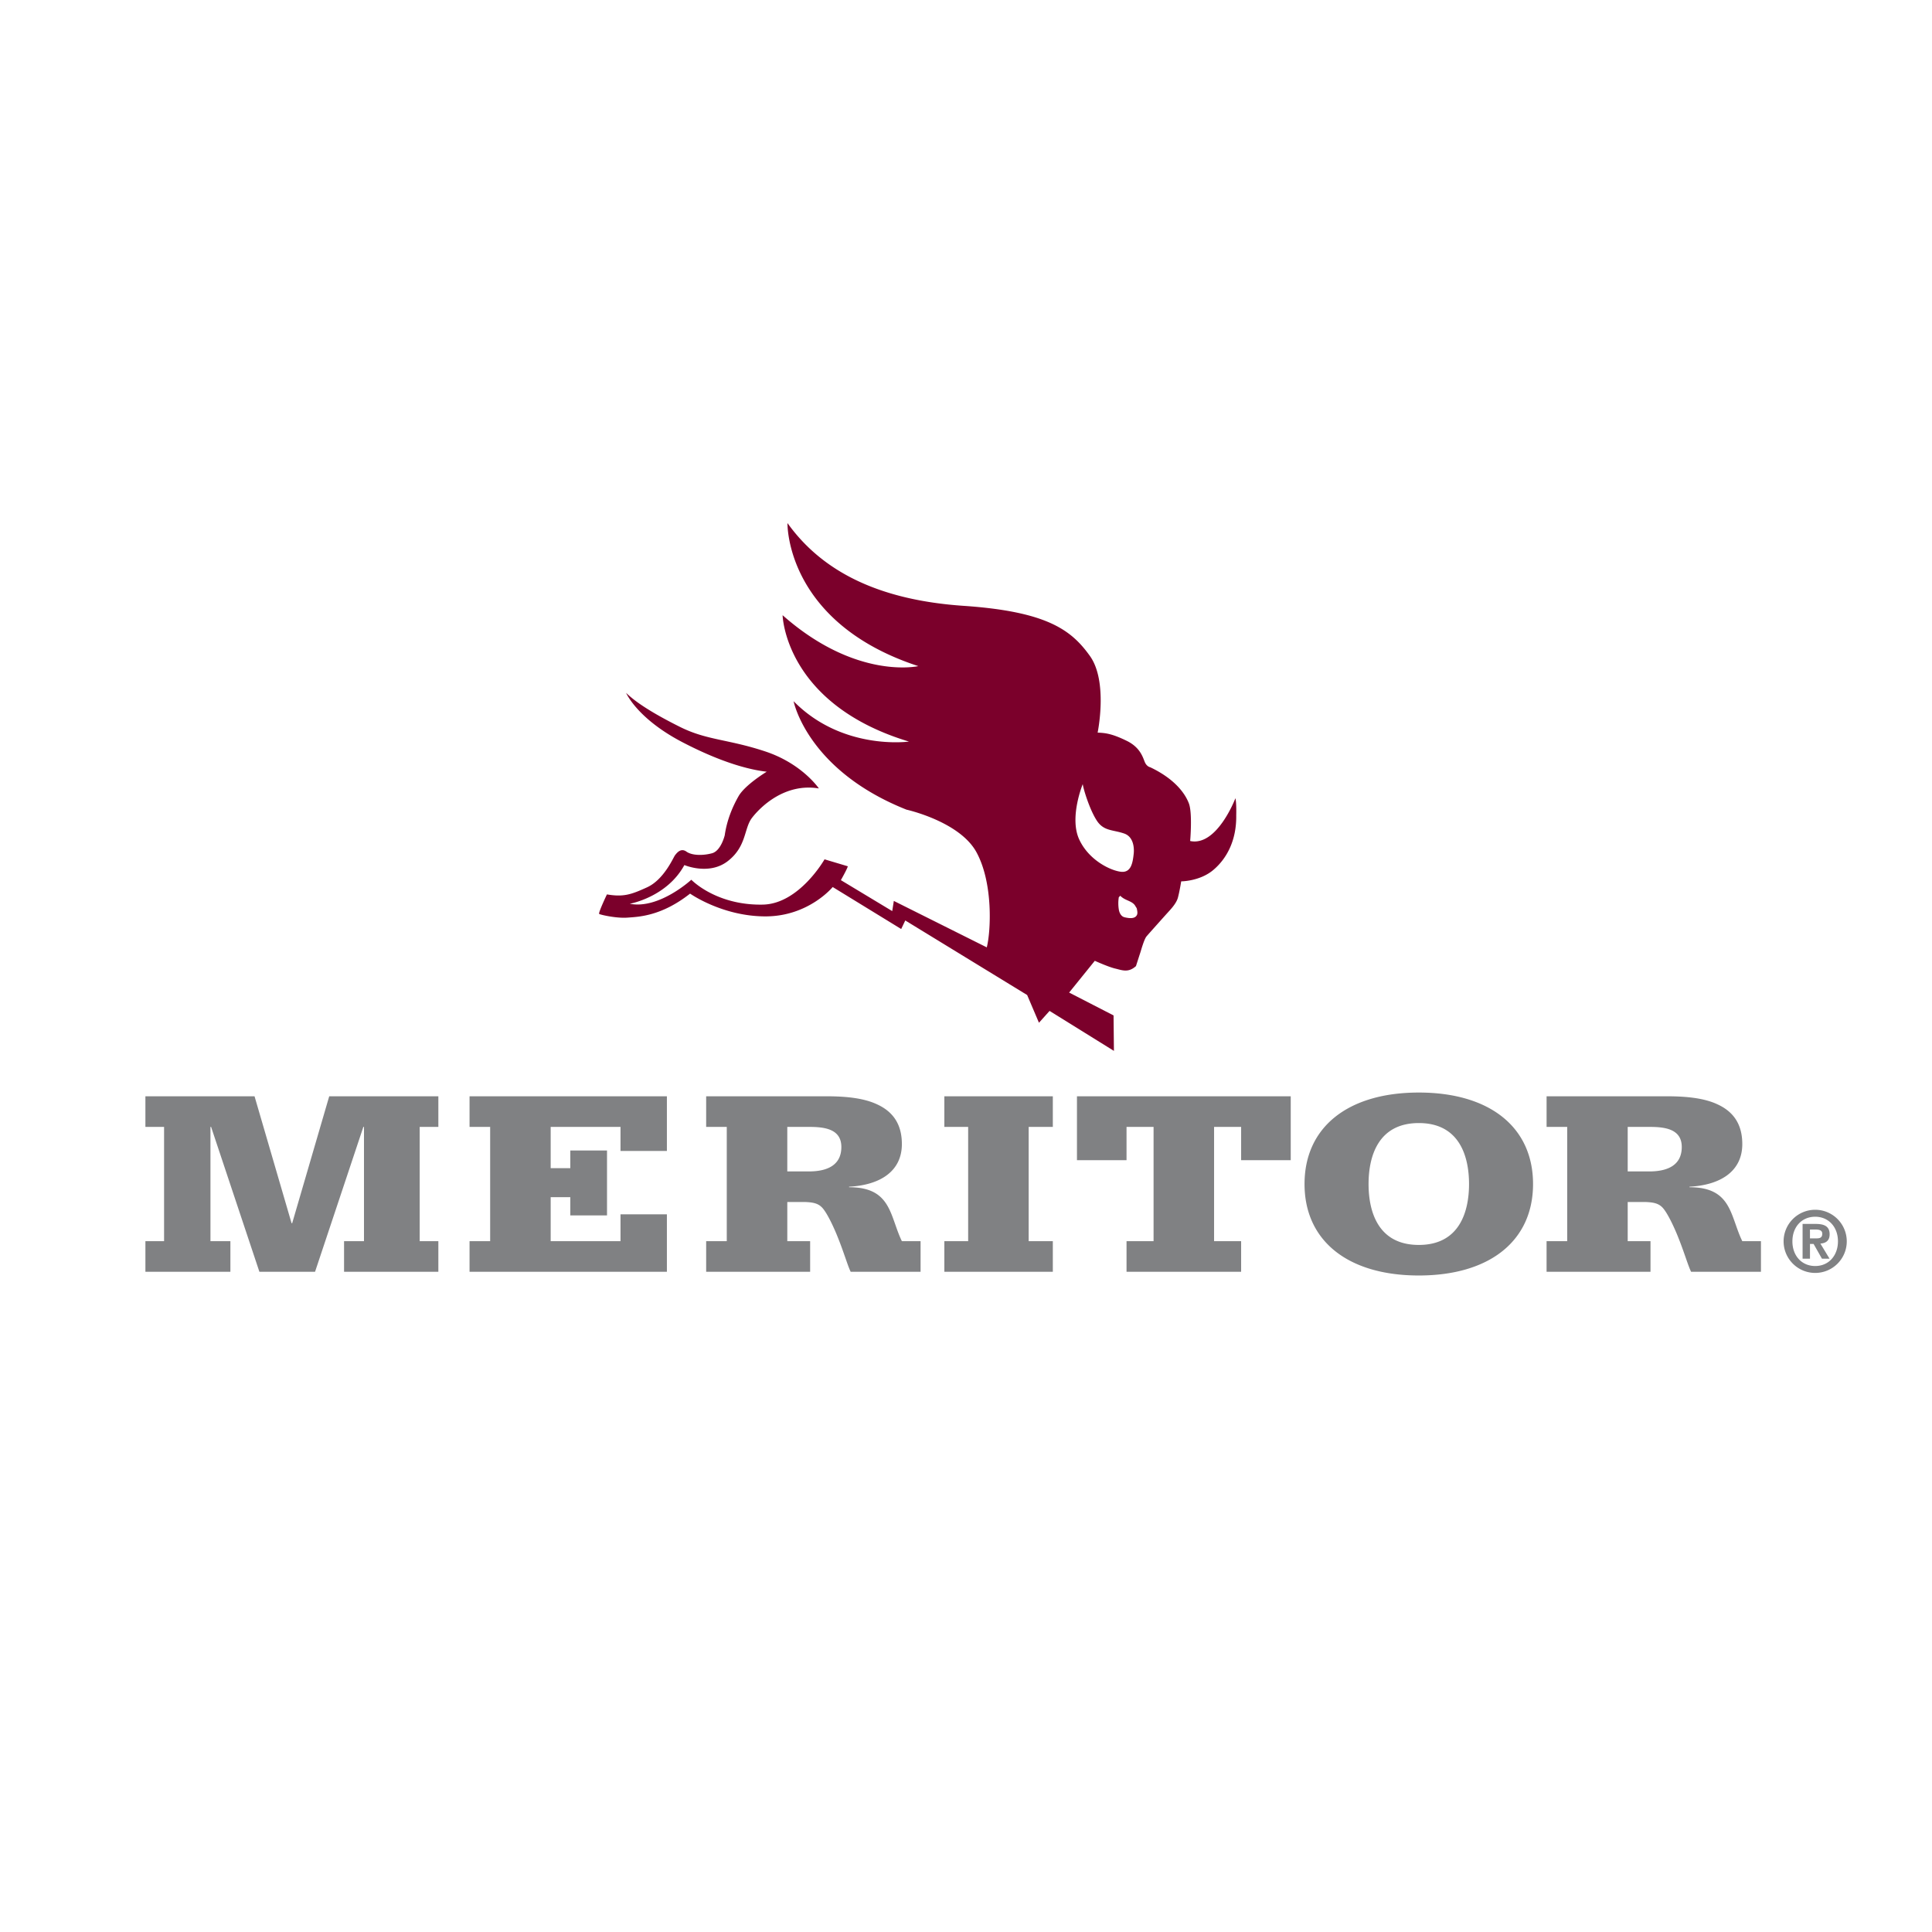 <svg xmlns="http://www.w3.org/2000/svg" width="2500" height="2500" viewBox="0 0 192.756 192.756"><g fill-rule="evenodd" clip-rule="evenodd"><path fill="#fff" d="M0 0h192.756v192.756H0V0z"/><path d="M67.834 72.519c2.684 1.344 4.793 1.22 8.496 2.445 3.701 1.22 5.369 3.699 5.369 3.699-3.416-.57-5.856 1.871-6.668 2.929-.815 1.052-.528 2.842-2.403 4.309-1.868 1.468-4.348.407-4.348.407-1.75 3.211-5.449 3.861-5.449 3.861 2.928.573 6.14-2.396 6.14-2.396 1.057 1.018 3.536 2.561 7.155 2.479 3.621-.083 6.139-4.517 6.139-4.517l2.32.694c-.042.242-.691 1.382-.691 1.382l5.124 3.089.159-1.015 9.274 4.634c.408-1.588.652-6.384-1.018-9.471-1.668-3.094-6.992-4.269-6.992-4.269-9.924-3.946-11.264-10.819-11.264-10.819 4.879 4.962 11.508 4.027 11.508 4.027C78.283 70.241 78.08 61.379 78.08 61.379c7.358 6.505 13.539 5.08 13.539 5.08-13.297-4.351-13.052-14.271-13.052-14.271 3.498 4.883 9.188 7.683 17.565 8.256 8.378.57 10.777 2.441 12.611 5.004 1.826 2.562.768 7.644.768 7.644.734.035 1.383.08 2.885.812 1.51.729 1.668 1.871 1.875 2.238.201.362.488.407.488.407 2.479 1.178 3.494 2.642 3.859 3.615.367.977.125 3.743.125 3.743 2.684.569 4.516-4.269 4.516-4.269.119.525.08 1.706.08 1.706.039 2.483-.936 4.31-2.279 5.446-1.344 1.142-3.211 1.142-3.211 1.142s-.162 1.016-.328 1.626c-.162.608-.77 1.219-1.139 1.626-.365.407-1.748 1.951-1.992 2.238-.242.279-.566 1.46-.609 1.584-.041.121-.445 1.381-.445 1.381-.77.694-1.385.407-2.074.245-.691-.163-2.033-.773-2.033-.773l-2.561 3.17 4.432 2.279.037 3.539-6.422-3.988-1.057 1.181-1.178-2.766-12.16-7.439-.408.853-6.833-4.189s-2.396 2.929-6.708 2.929c-4.31 0-7.521-2.272-7.521-2.272-2.886 2.272-5.165 2.314-6.263 2.397-1.099.08-2.684-.287-2.804-.367-.121-.083.77-1.951.77-1.951 1.668.283 2.438.006 3.985-.697 1.71-.767 2.646-3.001 2.808-3.208.162-.201.569-.774 1.14-.363.569.404 1.665.404 2.558.162.898-.249 1.264-1.795 1.264-1.795.2-1.42.728-2.76 1.381-3.901.652-1.137 2.807-2.439 2.807-2.439-1.038-.123-3.804-.549-8.377-2.927-4.573-2.377-5.652-4.939-5.652-4.939.975.953 2.681 2.049 5.367 3.391zm45.277 12.642s.215-1.604-.957-2.002c-1.168-.401-2.066-.216-2.77-1.356-.713-1.14-1.299-3.11-1.359-3.571 0 0-1.352 3.293-.369 5.481.99 2.189 3.297 3.205 4.252 3.269.955.06 1.108-.927 1.203-1.821zm-1.492 4.386a3.84 3.84 0 0 0 .021 1.283c.072.308.242.617.572.69.402.092.998.188 1.211-.216.096-.166.047-.405 0-.64-.025-.096-.096-.168-.146-.264-.262-.471-.854-.521-1.303-.853a1.512 1.512 0 0 1-.213-.188c-.025.096-.142.115-.142.188z" fill="#7b002b"/><path fill="#808183" d="M14.507 123.831h1.863v-11.4h-1.863v-3.052h10.889l3.694 12.66h.061l3.695-12.66h10.889v3.052h-1.862v11.4h1.862v3.052h-9.408v-3.052h1.988v-11.4h-.063l-4.819 14.452h-5.554l-4.818-14.452h-.064v11.4h1.989v3.052h-8.479v-3.052zM46.847 123.831h2.056v-11.4h-2.056v-3.052h19.689v5.454h-4.628v-2.402h-6.967v4.119h1.958v-1.767h3.663v6.477h-3.663v-1.819h-1.958v4.39h6.967v-2.68h4.628v5.732H46.847v-3.052zM70.454 123.831h2.056v-11.4h-2.056v-3.052H81.95c2.088-.026 4.08.107 5.557.802 1.512.693 2.473 1.9 2.473 3.963 0 2.702-2.148 4.092-5.267 4.254v.052c4.239 0 4.048 2.867 5.267 5.382h1.866v3.052h-6.974c-.286-.566-.703-2.008-1.282-3.428-.258-.668-1.093-2.593-1.672-3.074-.417-.379-.993-.433-1.604-.458h-1.765v3.908h2.278v3.052H70.454v-3.053zm8.094-6.957h2.15c1.798 0 3.244-.593 3.244-2.438 0-1.843-1.767-2.005-3.244-2.005h-2.15v4.443zM94.218 123.831h2.375v-11.4h-2.375v-3.052h10.823v3.052h-2.41v11.4h2.41v3.052H94.218v-3.052zM128.777 109.379v6.371h-4.949v-3.319h-2.699v11.4h2.699v3.052h-11.433v-3.052h2.697v-11.4h-2.697v3.319h-4.946v-6.371h21.328zM130.154 118.131c0-5.679 4.336-9.128 11.402-9.128 7.064 0 11.396 3.449 11.396 9.128 0 5.671-4.332 9.125-11.396 9.125-7.066 0-11.402-3.454-11.402-9.125zm16.412 0c0-2.677-.902-6.083-5.01-6.083-4.113 0-5.014 3.406-5.014 6.083s.9 6.076 5.014 6.076c4.108 0 5.01-3.399 5.01-6.076zM154.303 123.831h2.057v-11.4h-2.057v-3.052h11.5c2.08-.026 4.076.107 5.553.802 1.51.693 2.473 1.9 2.473 3.963 0 2.702-2.154 4.092-5.268 4.254v.052c4.236 0 4.045 2.867 5.268 5.382h1.861v3.052h-6.969c-.287-.566-.707-2.008-1.283-3.428-.258-.668-1.096-2.593-1.67-3.074-.418-.379-.996-.433-1.604-.458h-1.768v3.908h2.275v3.052h-10.369v-3.053h.001zm8.093-6.957h2.152c1.793 0 3.242-.593 3.242-2.438 0-1.843-1.77-2.005-3.242-2.005h-2.152v4.443zM181.102 120.699a3.153 3.153 0 0 1 3.15 3.15c0 1.739-1.412 3.151-3.15 3.151s-3.152-1.412-3.152-3.151a3.153 3.153 0 0 1 3.152-3.15zm0 5.612c1.395 0 2.271-1.092 2.271-2.461 0-1.45-.951-2.456-2.271-2.456-1.33 0-2.273 1.006-2.273 2.456-.001 1.449.942 2.461 2.273 2.461zm-1.258-4.199h1.318c.881 0 1.381.262 1.381 1.037 0 .637-.383.886-.922.923l.912 1.506h-.758l-.83-1.466h-.363v1.466h-.738v-3.466zm.738 1.442h.613c.361 0 .613-.057.613-.468 0-.382-.393-.416-.688-.416h-.539v.884h.001z"/></g></svg>